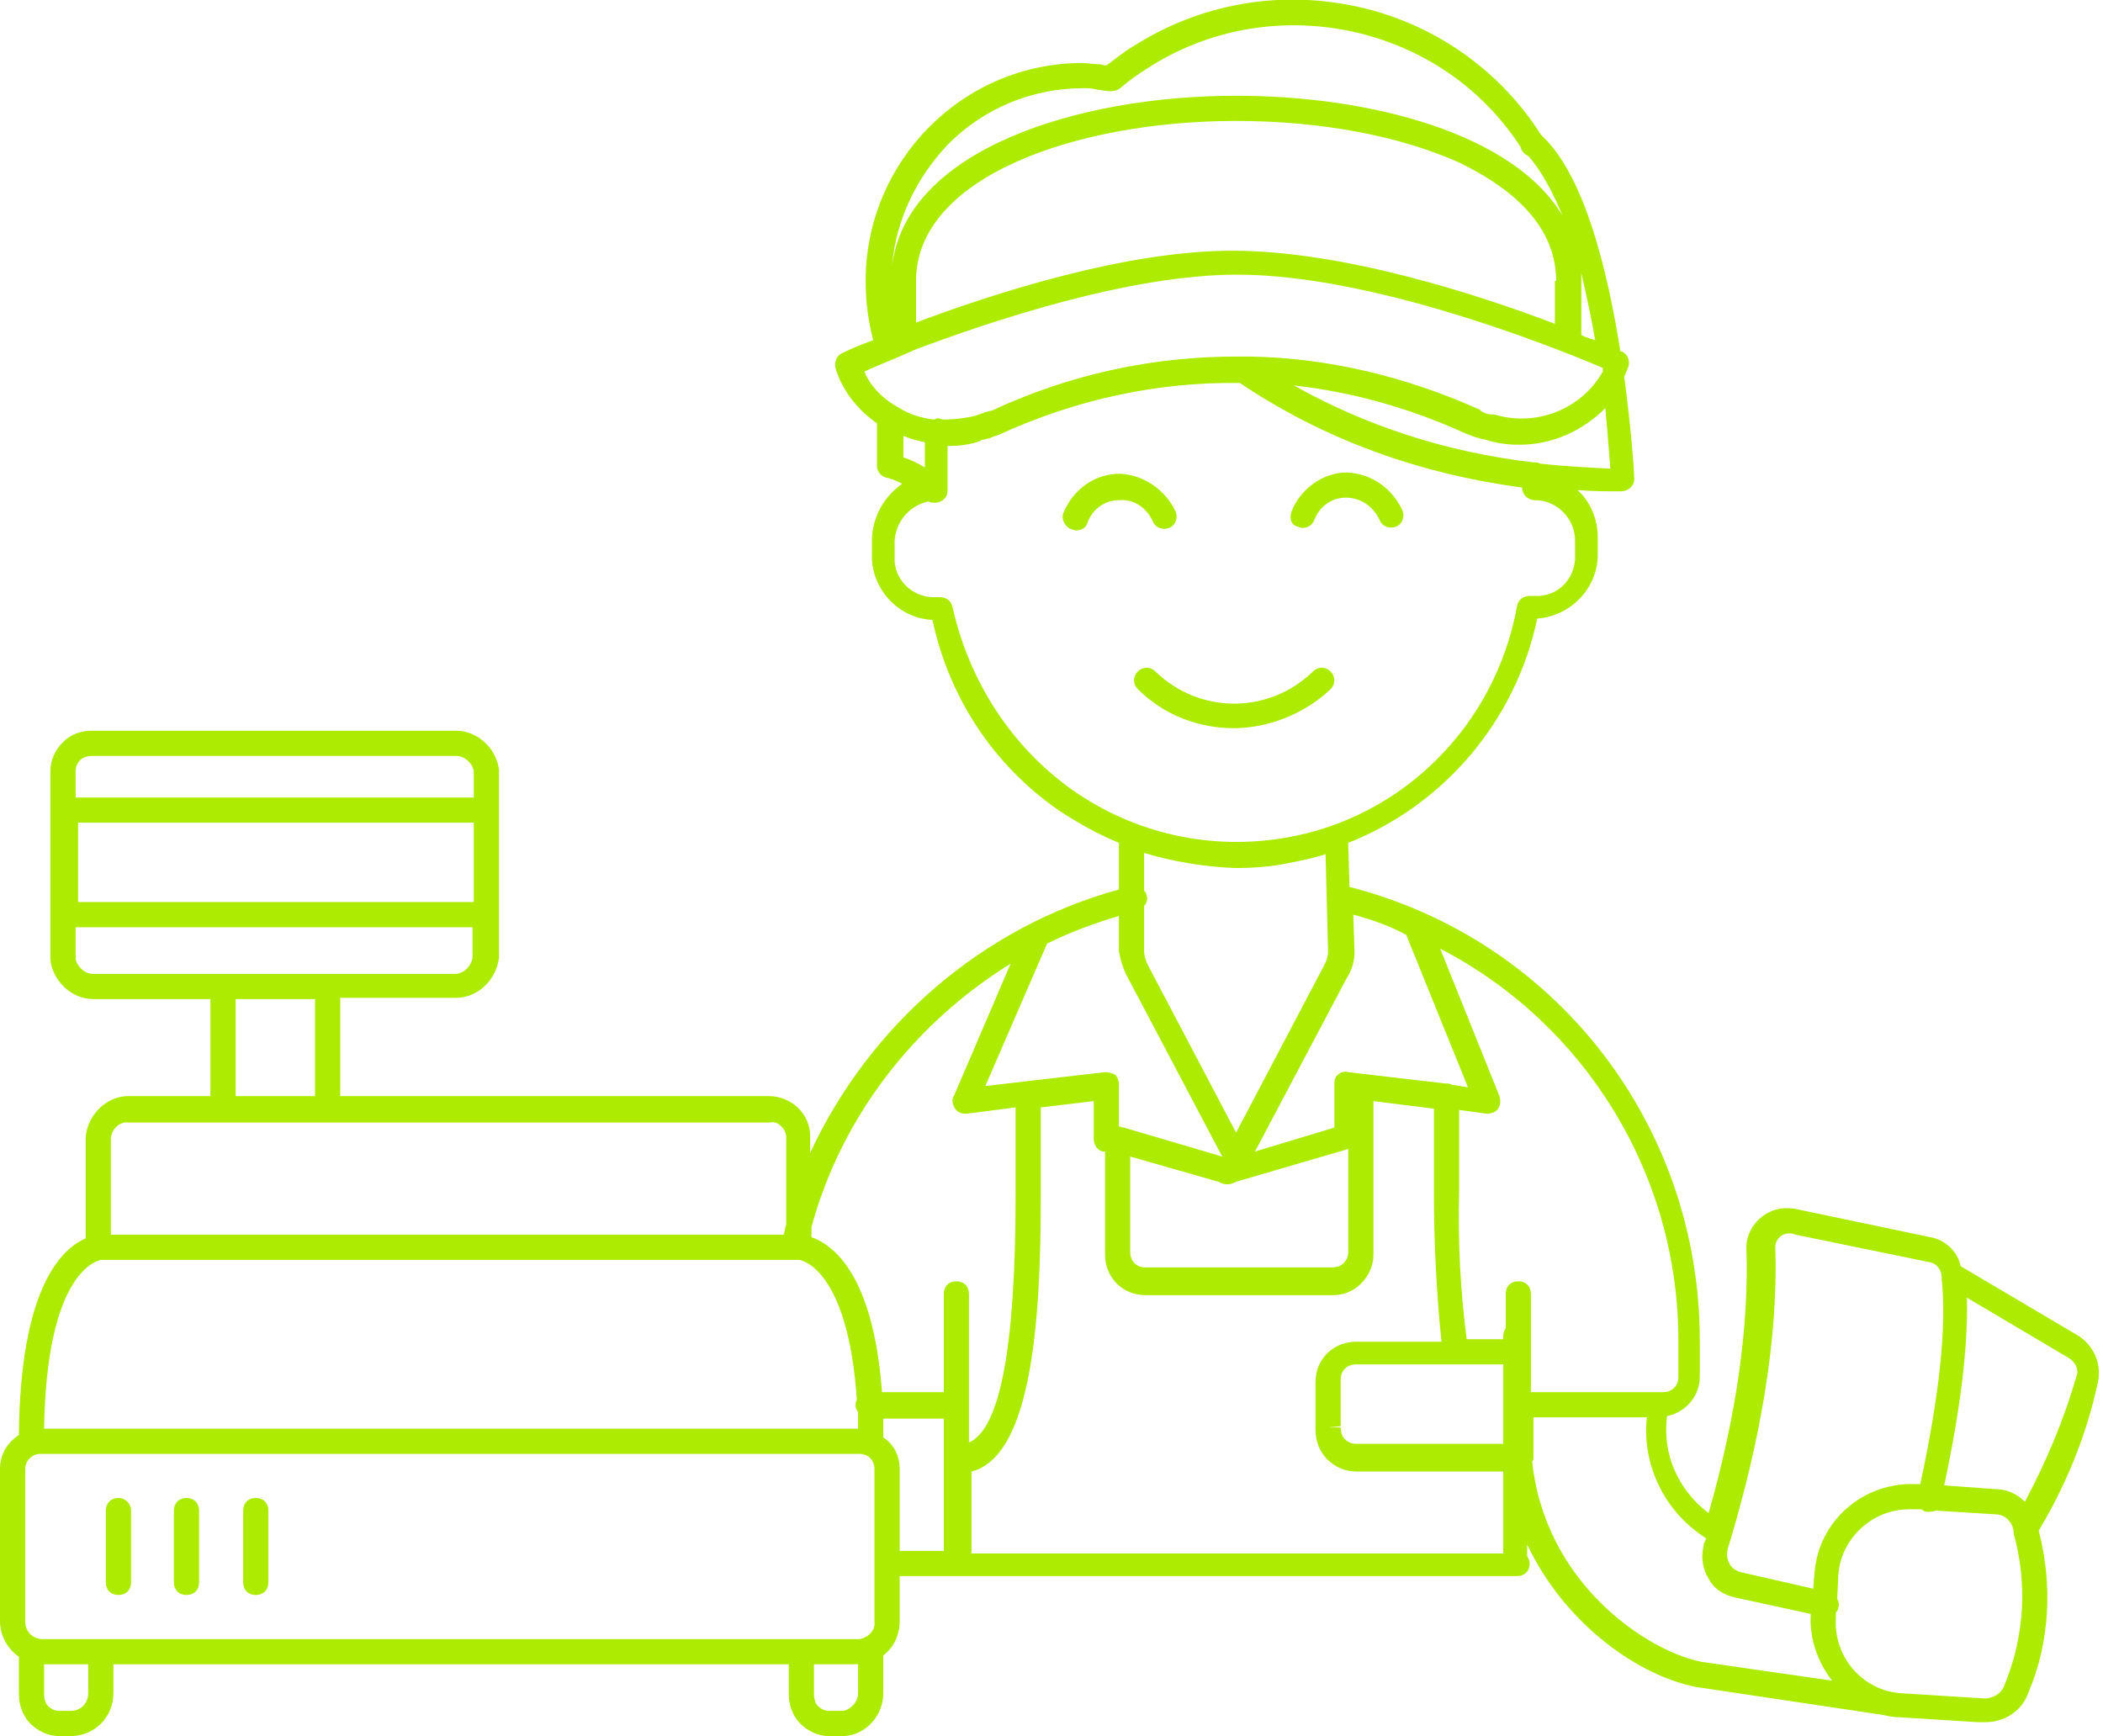 <?xml version="1.0" encoding="utf-8"?>
<!-- Generator: Adobe Illustrator 23.0.0, SVG Export Plug-In . SVG Version: 6.00 Build 0)  -->
<svg version="1.1" id="Ebene_1" xmlns="http://www.w3.org/2000/svg" xmlns:xlink="http://www.w3.org/1999/xlink" x="0px" y="0px"
	 viewBox="0 0 166.9 137.8" style="enable-background:new 0 0 166.9 137.8;" xml:space="preserve">
<style type="text/css">
	.st0{fill:#ADEB02;}
</style>
<path class="st0" d="M102.5,40.6c0.7-1.8,2.5-3.1,4.4-3.1c2,0.1,3.6,1.3,4.4,3c0.2,0.5,0,1.1-0.5,1.3s-1.1,0-1.3-0.5
	c-0.5-1.1-1.5-1.8-2.7-1.8c-1.1,0-2.1,0.7-2.5,1.8c-0.2,0.4-0.5,0.6-0.9,0.6c-0.1,0-0.2,0-0.4-0.1C102.5,41.7,102.3,41.2,102.5,40.6
	z M91.5,41.4c0.2,0.5,0.8,0.7,1.3,0.5c0.5-0.2,0.7-0.8,0.5-1.3c-0.8-1.7-2.5-2.9-4.4-3c-2,0-3.7,1.2-4.5,3.1
	c-0.2,0.5,0.1,1.1,0.6,1.3c0.1,0,0.2,0.1,0.4,0.1c0.4,0,0.8-0.2,0.9-0.6c0.4-1.1,1.4-1.8,2.5-1.8C90,39.6,91,40.3,91.5,41.4z
	 M105.6,54.7c0.4-0.4,0.4-1,0-1.4c-0.4-0.4-1-0.4-1.4,0c-3.5,3.4-9,3.4-12.5,0c-0.4-0.4-1-0.4-1.4,0c-0.4,0.4-0.4,1,0,1.4
	c2.1,2.1,4.9,3.1,7.6,3.1S103.5,56.7,105.6,54.7z M161.8,121.5C161.8,121.5,161.8,121.5,161.8,121.5c1.1,4.2,0.9,8.8-0.8,12.8
	c-0.5,1.5-1.9,2.4-3.5,2.4c-0.2,0-0.3,0-0.5,0l-6.3-0.4c-0.5,0-0.9-0.1-1.4-0.2c0,0,0,0,0,0l-14.7-2.2c-4.6-0.9-10.4-5-13.4-11.3
	v0.9c0.1,0.2,0.2,0.4,0.2,0.6c0,0.6-0.4,1-1,1h-0.2c0,0,0,0,0,0H75.9c0,0,0,0,0,0h-4.5v3.6c0,1.1-0.5,2.1-1.3,2.7v3
	c0,1.8-1.4,3.3-3.1,3.4l-1.2,0c-0.9,0-1.7-0.4-2.3-1s-0.9-1.5-0.9-2.3l0-0.2l0-2.2H9v2.3c0,0,0,0,0,0c0,1.9-1.5,3.4-3.4,3.4H4.7
	c-0.9,0-1.7-0.4-2.3-1c-0.6-0.6-0.9-1.5-0.9-2.3l0-0.2l0-2.8c-0.9-0.6-1.5-1.7-1.5-2.8v-12.1c0-1.2,0.6-2.1,1.5-2.7
	c0.1-11.7,3.4-14.8,5.3-15.6v-8.1C7,88.4,8.5,87,10.2,87c0,0,0,0,0,0l6.5,0v-7.7H7.4c0,0,0,0,0,0c-1.7,0-3.2-1.4-3.4-3.1l0-15
	c0-0.9,0.4-1.7,1-2.3C5.6,58.3,6.4,58,7.3,58l0.2,0l28.7,0c0,0,0,0,0,0c1.7,0,3.2,1.4,3.4,3.1l0,3.1c0,0,0,0,0,0v8.3c0,0,0,0,0,0
	l0,3.5c-0.2,1.8-1.7,3.2-3.4,3.2H27V87l34,0c1.8,0,3.3,1.4,3.3,3.2c0,0,0,0,0,0v1.3C69,81.4,77.9,73.6,88.8,70.6l0-3.7
	c-1.7-0.7-3.3-1.6-4.8-2.6c-5.2-3.6-8.7-9-10-15.1c-2.7-0.1-4.9-2.5-4.8-5.2l0-1.3c0.1-1.8,1-3.3,2.4-4.3c-0.4-0.2-0.8-0.4-1.3-0.5
	c-0.4-0.1-0.7-0.5-0.7-0.9v-3.4c-1.6-1.1-2.8-2.7-3.3-4.4c-0.1-0.5,0.1-1,0.6-1.2c0.2-0.1,1-0.5,2.4-1c-0.4-1.5-0.6-3.1-0.6-4.7
	c0-9.5,7.7-17.3,17.2-17.3c0.4,0,0.8,0.1,1.3,0.1c0.2,0,0.4,0.1,0.6,0.1c0.7-0.5,1.4-1.1,2.1-1.5c5.3-3.4,11.6-4.5,17.7-3.2
	c6.1,1.3,11.4,5,14.7,10.2c0,0,0.1,0.1,0.1,0.1c3.4,3.2,5.2,10.8,6.2,17.1c0,0,0.1,0,0.1,0c0.5,0.2,0.7,0.8,0.5,1.3
	c-0.1,0.2-0.2,0.5-0.3,0.7c0.6,4.4,0.8,7.8,0.8,8.1c0,0.3-0.1,0.5-0.3,0.7c-0.2,0.2-0.5,0.3-0.7,0.3c-1.2,0-2.3,0-3.5-0.1
	c1,0.9,1.6,2.3,1.6,3.7v1.3c0,0.1,0,0.2,0,0.3c-0.1,2.6-2.2,4.7-4.8,4.9c-1.7,8.1-7.4,14.8-15,17.8c0,0,0,0.1,0,0.1l0.1,3.4
	c16.4,4.2,27.8,18.9,27.8,36v2.9c0,1.5-1.1,2.8-2.6,3.1c-0.4,3,0.9,5.9,3.3,7.7c2.2-7.7,3.2-14.8,3-20.9c-0.1-1.7,1.3-3.2,3-3.3
	c0.4,0,0.7,0,1.1,0.1l10.5,2.2c1.2,0.2,2.2,1.2,2.4,2.3l9.3,5.5c1.3,0.8,1.9,2.3,1.6,3.7C165.6,113.9,164,117.8,161.8,121.5z
	 M164.2,107.8l-8.1-4.8c0.1,3.8-0.5,8.8-1.8,14.9l4.1,0.3c0,0,0,0,0,0c0.9,0,1.7,0.4,2.3,1c1.7-3.2,3.1-6.5,4.1-10
	C165,108.7,164.7,108.1,164.2,107.8z M137.1,123l0,0.1c-0.1,0.4,0,0.7,0.2,1.1c0.2,0.3,0.5,0.5,0.9,0.6l5.7,1.3l0.1-1.2
	c0.3-4.2,3.9-7.3,8.1-7.1l0.3,0c1.5-7,2.1-12.4,1.7-16.3c0,0,0-0.1,0-0.1c0-0.6-0.4-1.1-0.9-1.2L142.5,98c-0.2-0.1-0.4-0.1-0.5-0.1
	c-0.7,0-1.2,0.6-1.1,1.3C141.1,106.1,139.8,114.2,137.1,123z M114.3,75.3L119,87c0.1,0.3,0.1,0.7-0.1,1c-0.2,0.3-0.6,0.4-0.9,0.4
	l-2.2-0.3v6.5c-0.1,3.9,0.1,7.9,0.6,11.7h2.9V106c0-0.2,0.1-0.4,0.2-0.6v-2.7c0-0.6,0.4-1,1-1s1,0.4,1,1v4.6v3.2H132
	c0.7,0,1.2-0.5,1.2-1.2v-2.9C133.2,93.1,125.7,81.2,114.3,75.3z M119.3,123.1v-6.3h-11.7c-0.9,0-1.7-0.4-2.3-1s-0.9-1.5-0.9-2.3
	l0-0.1l0-3.7c0-1.8,1.4-3.2,3.2-3.2h6.8c-0.4-3.9-0.6-7.9-0.6-11.8v-6.7l-4.8-0.6v12.2c0,0.9-0.4,1.7-1,2.3
	c-0.6,0.6-1.4,0.9-2.2,0.9c0,0-0.1,0-0.1,0l-0.2,0l-14.6,0c-1.8,0-3.2-1.4-3.2-3.2v-8.2l-0.2,0c-0.4-0.1-0.7-0.5-0.7-1v-3l-4.2,0.5
	v7.2c0,9.6-0.7,20.5-5.5,21.7v6.5H119.3z M89.7,91.8v7.6c0,0.7,0.5,1.2,1.2,1.2h14.7c0,0,0.1,0,0.1,0c0.3,0,0.7-0.1,0.9-0.3
	c0.2-0.2,0.4-0.5,0.4-0.9v-8.2l-8.9,2.6c-0.2,0.1-0.4,0.2-0.6,0.2c0,0-0.1,0-0.1,0c0,0-0.1,0-0.1,0c-0.2,0-0.4-0.1-0.6-0.2
	L89.7,91.8z M119.3,114.7v-1c0,0,0,0,0,0v-5.4h-11.7c-0.7,0-1.2,0.5-1.2,1.2v3.7l-1,0.1l1,0c0,0.3,0.1,0.7,0.3,0.9
	c0.2,0.2,0.5,0.4,0.9,0.4H119.3z M107.4,72.6l0.1,2.9c0,0.8-0.2,1.5-0.6,2.1l-7.3,13.8l6.3-1.9V86c0-0.3,0.1-0.6,0.3-0.7
	c0.2-0.2,0.5-0.3,0.8-0.2l7.7,0.9c0,0,0.1,0,0.1,0c0.1,0,0.3,0,0.4,0.1l1.3,0.2l-4.9-12.1C110.3,73.5,108.9,73,107.4,72.6z
	 M127.4,32.4c-1.8,1.8-4.2,2.9-6.8,2.9c-0.9,0-1.8-0.1-2.7-0.4c-0.6-0.1-1.1-0.3-1.6-0.5c-4.4-2-9-3.3-13.6-3.8
	c5.7,3.2,12.1,5.3,19,6.1c0,0,0.1,0,0.1,0c0.1,0,0.3,0,0.4,0.1c1.8,0.2,3.7,0.3,5.6,0.4C127.7,36.1,127.6,34.4,127.4,32.4z
	 M123.5,22.3c0-4.8-4.2-7.7-7.7-9.4c-4.7-2.1-10.9-3.3-17.7-3.3c-12.6,0-25.4,4.4-25.4,12.7v3.3c6.4-2.4,16.7-5.7,25.1-5.7
	c8.7,0,19.3,3.4,25.6,5.8V22.3z M70.8,21.1c1.1-9.2,14.7-13.5,27.3-13.5c10.7,0,22,3,25.9,9.5c-0.8-1.9-1.7-3.6-2.7-4.7
	c-0.1-0.1-0.2-0.1-0.3-0.2c-0.1-0.1-0.3-0.3-0.3-0.5c-3.1-4.8-7.9-8-13.4-9.2c-5.6-1.2-11.4-0.2-16.2,2.9c-0.8,0.5-1.5,1-2.2,1.6
	c-0.5,0.4-1.2,0.2-1.9,0.1c-0.4-0.1-0.7-0.1-1-0.1c-4.1,0-7.9,1.6-10.7,4.4C72.7,14.1,71.1,17.5,70.8,21.1z M125.5,21.7
	c0,0.2,0,0.4,0,0.6v4.3c0.4,0.2,0.8,0.3,1.1,0.4C126.3,25.3,125.9,23.4,125.5,21.7z M68.6,29.5c0.5,1.2,1.5,2.2,2.8,2.9
	c0.8,0.5,1.8,0.8,2.7,0.9c0.1,0,0.2-0.1,0.3-0.1c0.2,0,0.3,0.1,0.5,0.1c0.8,0,1.7-0.1,2.5-0.3c0.3-0.1,0.6-0.2,0.8-0.3
	c0.2,0,0.3-0.1,0.5-0.1c6.2-2.9,12.8-4.3,19.4-4.3c0.4,0,0.7,0,1.1,0c0,0,0,0,0,0c6.2,0.1,12.4,1.6,18.2,4.2c0,0,0.1,0,0.1,0.1
	c0.3,0.2,0.6,0.3,0.9,0.3c0.1,0,0.1,0,0.2,0c3.3,1,6.9-0.4,8.6-3.4c0-0.1,0-0.2,0-0.3c-4-1.7-18.3-7.4-29-7.4
	c-8.6,0-19.6,3.7-25.7,6c-0.1,0-0.1,0.1-0.2,0.1C70.5,28.7,69.4,29.1,68.6,29.5z M71.7,36.3c0.6,0.2,1.2,0.5,1.7,0.8v-2
	c-0.6-0.1-1.2-0.3-1.7-0.5V36.3z M85.1,62.7c5,3.5,11,4.8,16.9,3.8c9.4-1.6,16.7-9,18.4-18.4c0.1-0.5,0.5-0.8,1-0.8h0.4
	c1.8,0.1,3.1-1.3,3.2-2.9c0-0.1,0-0.1,0-0.2l0-1.3c0-1.7-1.4-3.2-3.2-3.2c-0.5,0-1-0.4-1-1c-8.2-1.1-15.7-3.8-22.4-8.3
	c-6.5-0.1-13,1.3-19.1,4.1c-0.3,0.1-0.6,0.2-0.8,0.3c-0.2,0-0.3,0.1-0.5,0.1c-0.1,0-0.1,0-0.2,0.1c-0.8,0.3-1.7,0.4-2.6,0.4v3.3
	c0,0,0,0.1,0,0.1c0,0.2,0,0.4-0.1,0.6c-0.2,0.3-0.5,0.5-0.9,0.5c-0.2,0-0.4,0-0.5-0.1c0,0,0,0,0,0c-1.5,0.3-2.6,1.6-2.7,3.1l0,1.3
	c-0.1,1.7,1.3,3.1,2.9,3.2c0.1,0,0.1,0,0.2,0l0.5,0c0.5,0,0.9,0.3,1,0.8C76.9,54,80.2,59.2,85.1,62.7z M90.8,67.7v3
	c0.1,0.1,0.2,0.2,0.2,0.4c0.1,0.3,0,0.6-0.2,0.8v3.6c0,0.3,0.1,0.7,0.3,1.1l7,13.3l7-13.3c0.2-0.4,0.3-0.7,0.3-1.1l-0.2-7.7
	c-0.9,0.3-1.9,0.5-2.9,0.7c-1.4,0.3-2.9,0.4-4.3,0.4C95.6,68.8,93.1,68.4,90.8,67.7z M88.8,72.7c-2,0.6-3.9,1.3-5.7,2.2l-4.9,11.3
	l9.5-1.1c0.3,0,0.6,0.1,0.8,0.2c0.2,0.2,0.3,0.5,0.3,0.7v3.4c0.1,0,0.2,0.1,0.4,0.1l7.8,2.3l-7.6-14.4c-0.3-0.6-0.5-1.3-0.6-1.9
	L88.8,72.7z M64.4,97.4v0.8c1.7,0.6,4.9,2.9,5.6,12.3h4.9v-7.8c0-0.6,0.4-1,1-1s1,0.4,1,1v8.8v0v3c2.5-1.1,3.7-7.7,3.7-19.7v-6.9
	l-3.9,0.5c-0.4,0-0.7-0.1-0.9-0.4c-0.2-0.3-0.3-0.7-0.1-1l4.5-10.5C72.6,81.2,66.8,88.6,64.4,97.4z M63.6,130.1h4.6
	c0.7-0.1,1.3-0.7,1.2-1.4v-4.6c0,0,0,0,0,0s0,0,0,0v-7.5c0-0.7-0.5-1.2-1.2-1.2H3.4H3.2c-0.7,0-1.2,0.6-1.2,1.2l0,12.1
	c0,0.8,0.6,1.4,1.4,1.4H8H63.6z M6,61.2l0,2.1h31.6l0-2.1c-0.1-0.6-0.7-1.2-1.4-1.2c0,0,0,0,0,0H7.4c0,0-0.1,0-0.1,0
	c-0.3,0-0.7,0.1-0.9,0.3C6.1,60.6,6,60.9,6,61.2z M6.2,65.3v6.3h31.4v-6.3H6.2z M17.7,77.3H26h10.1c0,0,0,0,0,0
	c0.7,0,1.3-0.6,1.4-1.3l0-2.4H6l0,2.5c0.1,0.6,0.7,1.2,1.4,1.2c0,0,0,0,0,0H17.7z M18.7,87l6.3,0v-7.7h-6.3V87z M8.8,90.3l0,7.7
	h53.4c0.1-0.3,0.1-0.6,0.2-0.8v-6.9c0-0.3-0.1-0.6-0.4-0.9c-0.2-0.2-0.5-0.4-0.9-0.3c0,0-0.1,0-0.1,0H26h-8.3h-7.5c0,0,0,0,0,0
	C9.5,89,8.9,89.6,8.8,90.3z M3.5,113.4h64.6c0-0.5,0-0.9,0-1.3c-0.1-0.2-0.2-0.3-0.2-0.5c0-0.2,0-0.3,0.1-0.5
	c-0.7-10.4-4.4-11.1-4.6-11.1c0,0,0,0,0,0H8C7.7,100.1,3.7,100.9,3.5,113.4z M7,132.1H3.5v2.3c0,0,0,0.1,0,0.1
	c0,0.3,0.1,0.7,0.3,0.9c0.2,0.2,0.5,0.4,0.9,0.4h0.9c0.8,0,1.4-0.6,1.4-1.4V132.1z M68.1,132.1h-3.5v2.3c0,0,0,0.1,0,0.1
	c0,0.3,0.1,0.7,0.3,0.9c0.2,0.2,0.5,0.4,0.9,0.4h1.1c0.6-0.1,1.2-0.7,1.2-1.4c0,0,0,0,0,0V132.1z M71.4,116.6v6.5h3.5v-10.5h-4.8
	c0,0.5,0,1,0,1.5C70.9,114.6,71.4,115.5,71.4,116.6z M135,131.9l10.4,1.5c-1.1-1.4-1.8-3.3-1.7-5.2l0-0.1l-6-1.3
	c-0.9-0.2-1.7-0.7-2.1-1.5c-0.5-0.8-0.6-1.7-0.4-2.6c0-0.1,0-0.2,0.1-0.3c0-0.1,0.1-0.2,0.1-0.3c-3.3-2.1-5.1-5.8-4.7-9.6h-9v3.2
	c0,0.1,0,0.2-0.1,0.3C122.6,125.6,130.6,131,135,131.9z M159.8,121.7c0-0.1,0-0.1,0-0.2c-0.1-0.7-0.7-1.3-1.4-1.3l-4.8-0.3
	c-0.2,0.1-0.4,0.1-0.7,0.1c-0.1,0-0.3-0.1-0.4-0.2l-0.6,0c-0.1,0-0.2,0-0.4,0c-2.9,0-5.4,2.3-5.6,5.2l-0.1,1.9
	c0.1,0.2,0.2,0.4,0.1,0.7c0,0.1-0.1,0.3-0.2,0.4l0,0.4c-0.2,3.1,2.1,5.8,5.2,6l6.4,0.4c0.8,0.1,1.6-0.4,1.8-1.1c0,0,0,0,0,0
	C160.7,129.8,160.9,125.6,159.8,121.7z M9.4,118.9c-0.6,0-1,0.4-1,1v5.7c0,0.6,0.4,1,1,1s1-0.4,1-1v-5.7
	C10.4,119.3,9.9,118.9,9.4,118.9z M14.8,118.9c-0.6,0-1,0.4-1,1v5.7c0,0.6,0.4,1,1,1s1-0.4,1-1v-5.7
	C15.8,119.3,15.4,118.9,14.8,118.9z M20.3,118.9c-0.6,0-1,0.4-1,1v5.7c0,0.6,0.4,1,1,1s1-0.4,1-1v-5.7
	C21.3,119.3,20.9,118.9,20.3,118.9z"/>
</svg>
